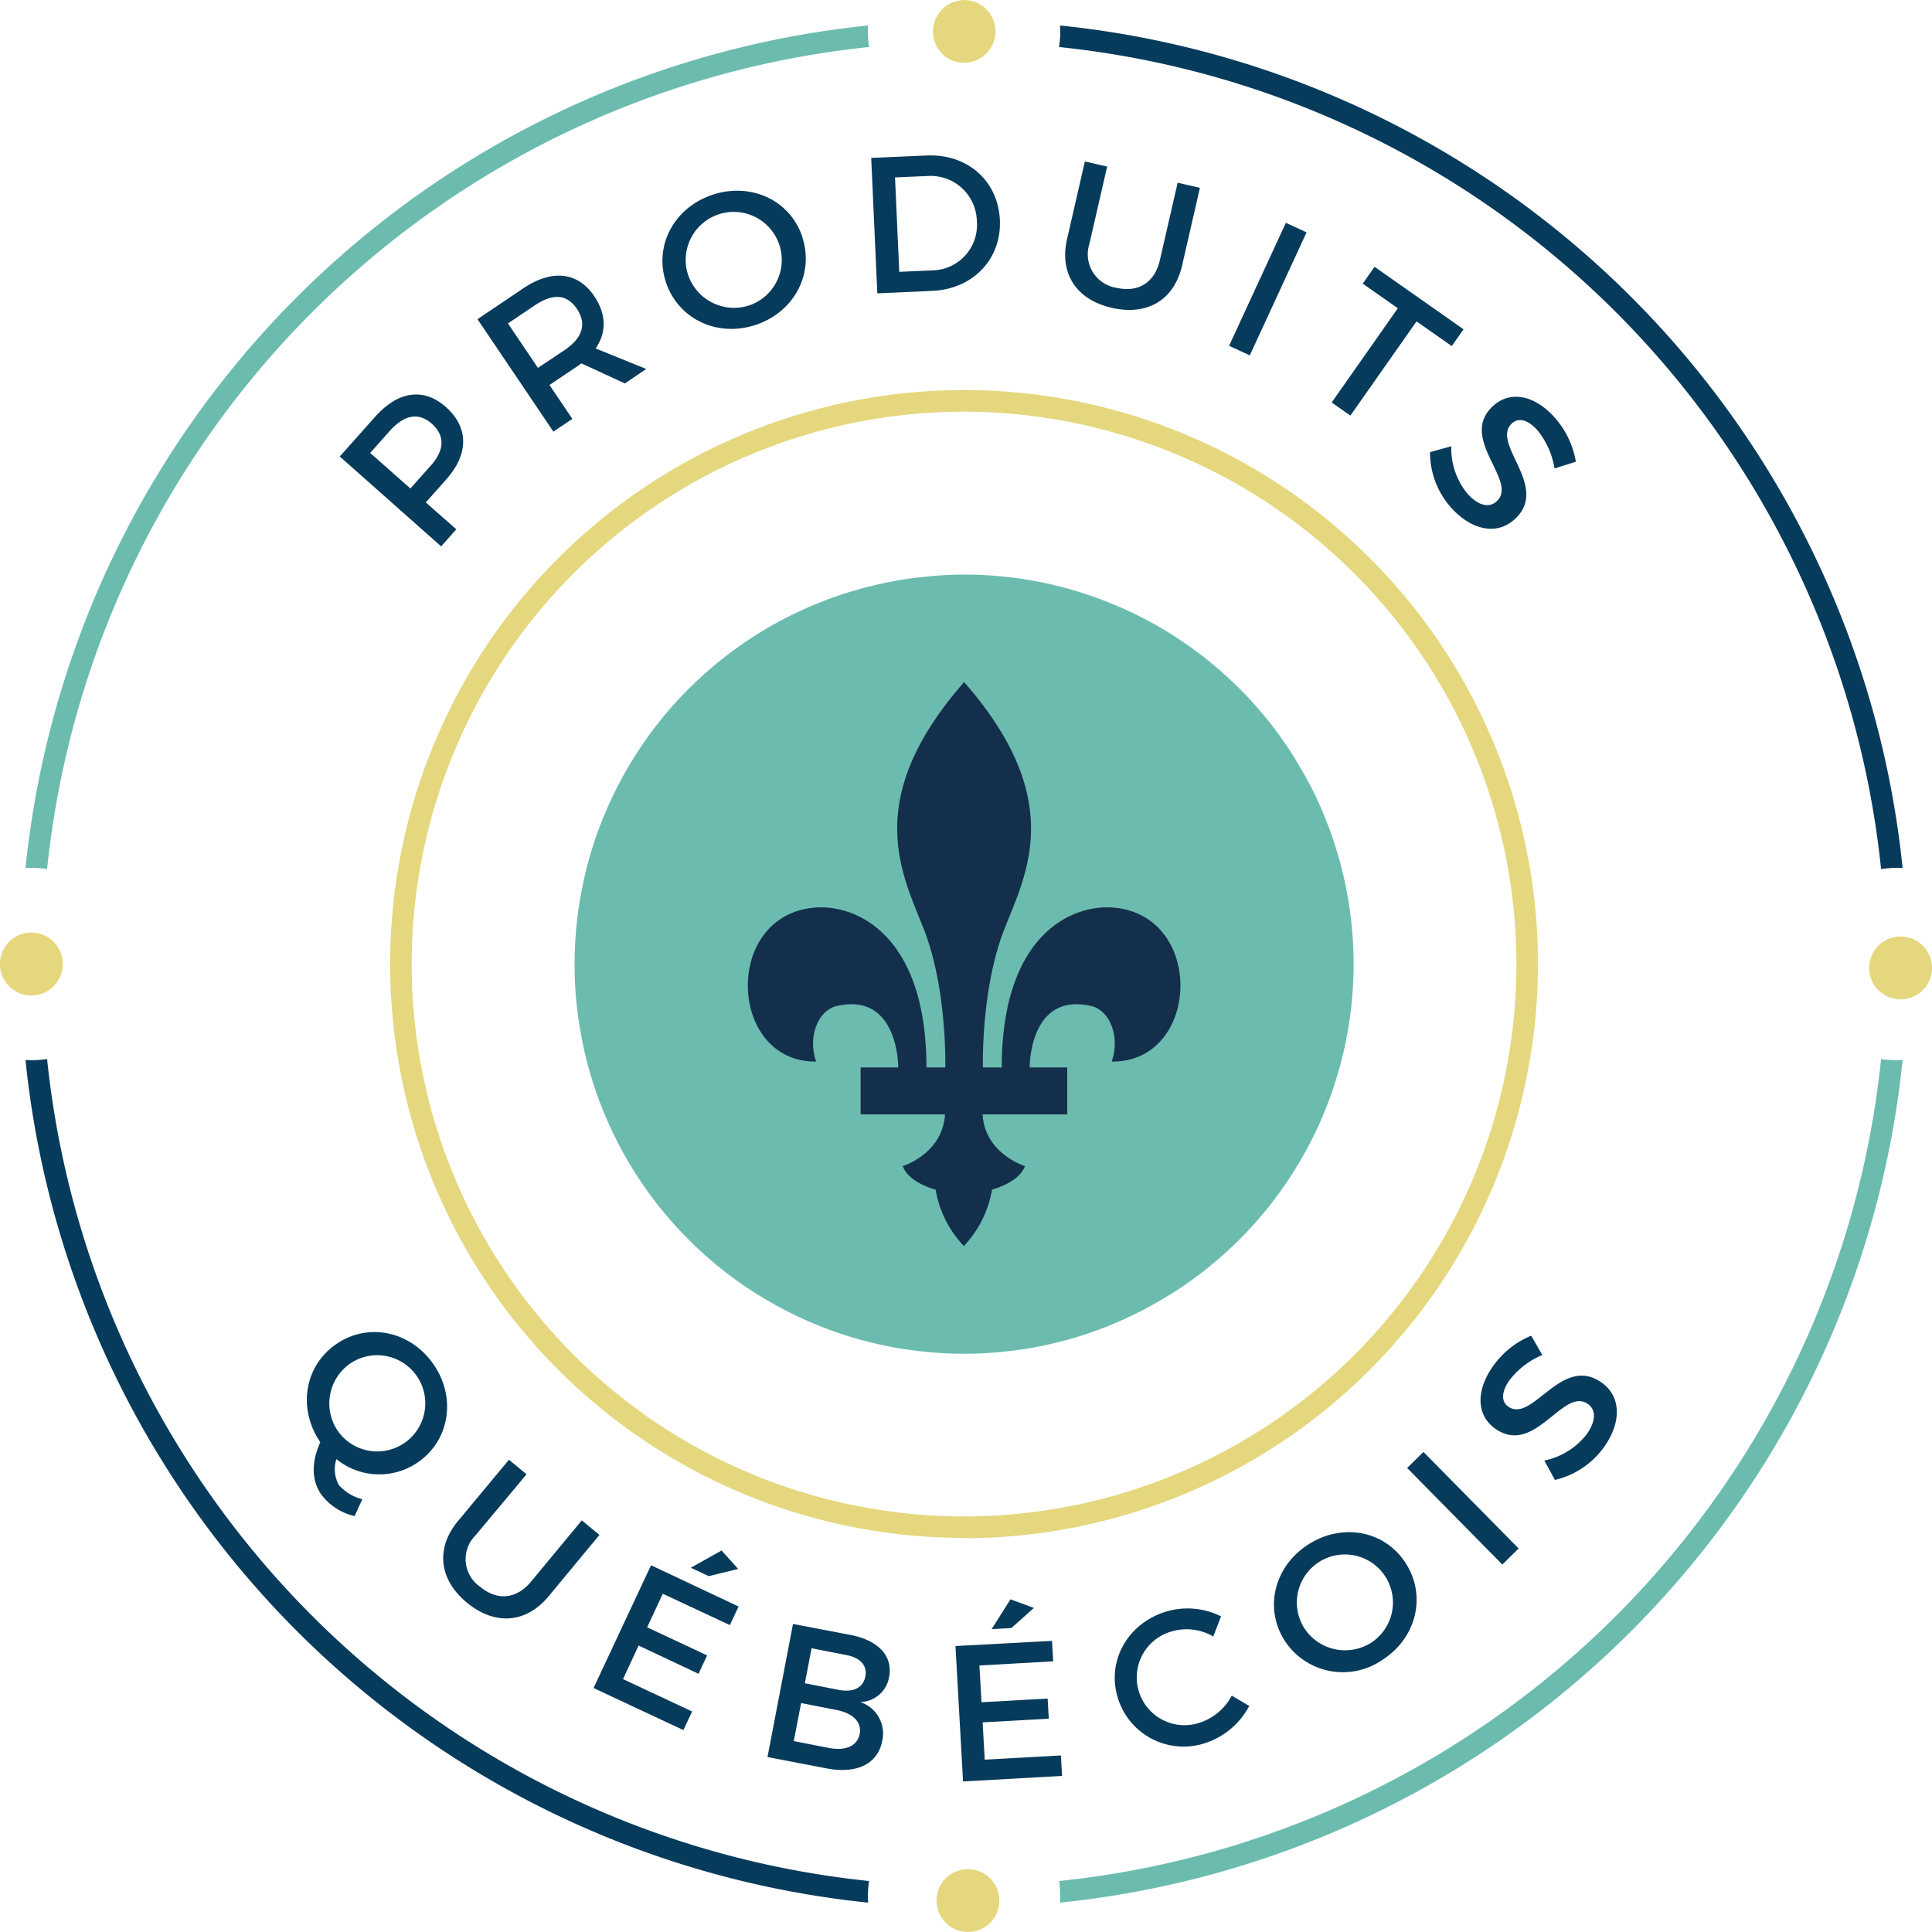 <?xml version="1.0" encoding="UTF-8"?> <svg xmlns="http://www.w3.org/2000/svg" id="a254950c-e12a-49f9-a09e-6192a60667a0" data-name="Calque 1" viewBox="0 0 288 288"><defs><style>.ec5fde52-fb2b-4d4c-add9-1edc07330ef6{fill:#e4d77e;}.a0816718-ac8b-4d4d-9e46-a3cd5215c344{fill:#073b5c;}.a8b65500-bed1-46af-9096-85e3a0c81fc5{fill:#6bbcaf;}.bd2ed008-fb72-487e-8d6e-221d426d6bb4{fill:#142f4b;}</style></defs><path class="ec5fde52-fb2b-4d4c-add9-1edc07330ef6" d="M166.81,390.72a4.62,4.62,0,0,1,1.8.36,5.25,5.25,0,0,1,.81.43,4.94,4.94,0,0,1,.71.59,4.66,4.66,0,0,1,1,1.52,4.39,4.39,0,0,1,.27.87,4.78,4.78,0,0,1,.09.92,4.6,4.6,0,0,1-.09.91,4.83,4.83,0,0,1-.7,1.69,5,5,0,0,1-.58.71,4.87,4.87,0,0,1-.71.58,5.31,5.31,0,0,1-.81.44,5.54,5.54,0,0,1-.88.26,4.7,4.7,0,0,1-1.83,0,5.54,5.54,0,0,1-.88-.26,5.31,5.31,0,0,1-.81-.44,4.87,4.87,0,0,1-.71-.58,4.39,4.39,0,0,1-.58-.71,3.92,3.92,0,0,1-.43-.81,4.48,4.48,0,0,1-.27-.88,4.6,4.6,0,0,1-.09-.91,4.78,4.78,0,0,1,.09-.92,4.39,4.39,0,0,1,.27-.87,3.92,3.92,0,0,1,.43-.81,4,4,0,0,1,.58-.71,4.94,4.94,0,0,1,.71-.59,5.25,5.25,0,0,1,.81-.43,4.62,4.62,0,0,1,1.79-.36Z" transform="translate(-162.13 -251.7)"></path><path class="a0816718-ac8b-4d4d-9e46-a3cd5215c344" d="M445.75,381.11A140.65,140.65,0,0,0,320.14,255.5a13.8,13.8,0,0,1-.14,3.21A137.45,137.45,0,0,1,442.54,381.25,14.37,14.37,0,0,1,445.75,381.11Z" transform="translate(-162.13 -251.7)"></path><path class="ec5fde52-fb2b-4d4c-add9-1edc07330ef6" d="M305.84,251.7a4.86,4.86,0,0,1,1.8.35,5.25,5.25,0,0,1,.81.43,5.7,5.7,0,0,1,.71.59,4.66,4.66,0,0,1,1,1.52,4.28,4.28,0,0,1,.27.88,4.65,4.65,0,0,1,0,1.82,4.28,4.28,0,0,1-.27.88,4.47,4.47,0,0,1-.43.81,5,5,0,0,1-.58.71,4.87,4.87,0,0,1-.71.58,4.56,4.56,0,0,1-.81.44,4.75,4.75,0,0,1-2.71.26,4.45,4.45,0,0,1-.88-.26,4.56,4.56,0,0,1-.81-.44A4.57,4.57,0,0,1,302,259a3.92,3.92,0,0,1-.43-.81,4.28,4.28,0,0,1-.27-.88,4.65,4.65,0,0,1,0-1.82,4.28,4.28,0,0,1,.27-.88,3.92,3.92,0,0,1,.43-.81,4,4,0,0,1,.58-.71,5.05,5.05,0,0,1,.71-.59,5.25,5.25,0,0,1,.81-.43,4.45,4.45,0,0,1,.88-.26A4.68,4.68,0,0,1,305.84,251.7Z" transform="translate(-162.13 -251.7)"></path><path class="ec5fde52-fb2b-4d4c-add9-1edc07330ef6" d="M445.45,391.3a4.68,4.68,0,0,1,.91.09,5.54,5.54,0,0,1,.88.26,5.31,5.31,0,0,1,.81.44,4.87,4.87,0,0,1,.71.58,4.39,4.39,0,0,1,.58.71,4.83,4.83,0,0,1,.7,1.69,4.68,4.68,0,0,1,.09.91,4.78,4.78,0,0,1-.09.92,4.7,4.7,0,0,1-.27.88,4.51,4.51,0,0,1-.43.81,4.87,4.87,0,0,1-.58.71,5.62,5.62,0,0,1-.71.58,5.25,5.25,0,0,1-.81.43,4.64,4.64,0,0,1-3.59,0,5.25,5.25,0,0,1-.81-.43,4.57,4.57,0,0,1-1.29-1.29,5.25,5.25,0,0,1-.43-.81,4.7,4.7,0,0,1-.27-.88,4.78,4.78,0,0,1-.09-.92,4.68,4.68,0,0,1,.09-.91,4.48,4.48,0,0,1,.27-.88,5.25,5.25,0,0,1,.43-.81,5,5,0,0,1,.58-.71,4.87,4.87,0,0,1,.71-.58,5.31,5.31,0,0,1,.81-.44,5.54,5.54,0,0,1,.88-.26A4.7,4.7,0,0,1,445.45,391.3Z" transform="translate(-162.13 -251.7)"></path><path class="a8b65500-bed1-46af-9096-85e3a0c81fc5" d="M305.84,337.35a56.9,56.9,0,0,1,5.69.28,55.93,55.93,0,0,1,5.64.83c1.87.37,3.71.84,5.53,1.39a58.78,58.78,0,0,1,10.51,4.35q2.52,1.35,4.89,2.93t4.58,3.4c1.47,1.2,2.87,2.48,4.22,3.82s2.62,2.75,3.83,4.22,2.33,3,3.39,4.58,2,3.21,2.93,4.89,1.71,3.39,2.44,5.15,1.36,3.54,1.91,5.36a55.9,55.9,0,0,1,1.39,5.53q.56,2.81.84,5.64c.18,1.89.28,3.79.28,5.69s-.1,3.8-.28,5.69-.47,3.77-.84,5.64a55.71,55.71,0,0,1-1.39,5.52q-.82,2.73-1.91,5.37t-2.44,5.15c-.9,1.68-1.87,3.31-2.93,4.89s-2.19,3.1-3.39,4.57-2.49,2.88-3.83,4.22a56.5,56.5,0,0,1-4.22,3.83q-2.21,1.81-4.58,3.4c-1.58,1.05-3.21,2-4.89,2.92A57.86,57.86,0,0,1,322.7,451q-2.73.82-5.53,1.39c-1.86.37-3.74.64-5.64.83a58,58,0,0,1-11.38,0c-1.89-.19-3.77-.46-5.63-.83s-3.71-.84-5.53-1.39-3.61-1.19-5.37-1.92-3.47-1.54-5.15-2.44-3.3-1.87-4.88-2.92a56.53,56.53,0,0,1-4.58-3.4,54.59,54.59,0,0,1-4.22-3.83,56.7,56.7,0,0,1-3.83-4.22,55.66,55.66,0,0,1-3.39-4.57,55,55,0,0,1-2.93-4.89q-1.35-2.52-2.44-5.15t-1.92-5.37q-.83-2.73-1.38-5.52t-.84-5.64a58,58,0,0,1,0-11.38q.28-2.84.84-5.64c.37-1.86.83-3.71,1.38-5.53s1.19-3.6,1.92-5.36,1.54-3.47,2.44-5.15a55,55,0,0,1,2.93-4.89,55.81,55.81,0,0,1,3.39-4.58c1.21-1.47,2.48-2.87,3.83-4.22a58.71,58.71,0,0,1,8.8-7.22q2.37-1.58,4.88-2.93c1.68-.89,3.4-1.71,5.15-2.43s3.55-1.37,5.37-1.92,3.66-1,5.53-1.39a56.16,56.16,0,0,1,5.63-.83A56.9,56.9,0,0,1,305.84,337.35Z" transform="translate(-162.13 -251.7)"></path><path class="ec5fde52-fb2b-4d4c-add9-1edc07330ef6" d="M305.84,313.07a82.34,82.34,0,1,0,82.34,82.34A82.43,82.43,0,0,0,305.84,313.07Zm0,167.88a85.55,85.55,0,1,1,85.55-85.54A85.64,85.64,0,0,1,305.84,481Z" transform="translate(-162.13 -251.7)"></path><path class="a0816718-ac8b-4d4d-9e46-a3cd5215c344" d="M212.48,465A7.17,7.17,0,1,0,214.27,455,7.26,7.26,0,0,0,212.48,465Zm2.51,12.7a8.59,8.59,0,0,1-5-3.26c-1.45-2.09-1.43-4.88-.11-7.75-3.41-5-2.39-11.35,2.38-14.63s11.05-1.93,14.48,3,2.44,11.34-2.31,14.62a10.11,10.11,0,0,1-12.15-.47,4.84,4.84,0,0,0,.36,3.85,6.75,6.75,0,0,0,3.5,2.12Z" transform="translate(-162.13 -251.7)"></path><path class="a0816718-ac8b-4d4d-9e46-a3cd5215c344" d="M233.72,488.25c2.54,2.1,5.4,1.85,7.59-.8l7.55-9.11,2.63,2.17-7.55,9.11c-3.37,4.07-8,4.44-12.19,1s-4.72-8.11-1.35-12.18L238,469.3l2.62,2.17L233,480.59A5,5,0,0,0,233.72,488.25Z" transform="translate(-162.13 -251.7)"></path><path class="a0816718-ac8b-4d4d-9e46-a3cd5215c344" d="M272.17,485.58l-4.39,1.07-2.67-1.25,4.58-2.57Zm.06,5.6-1.3,2.77-10-4.67-2.33,5,8.94,4.19-1.28,2.74L257.33,497,255,502l10.3,4.83-1.3,2.77-13.39-6.27,8.57-18.3Z" transform="translate(-162.13 -251.7)"></path><path class="a0816718-ac8b-4d4d-9e46-a3cd5215c344" d="M291.13,501.6c.31-1.64-.78-2.82-2.92-3.2l-5.1-1-1,5.22,5.1,1C289.34,504,290.8,503.31,291.13,501.6Zm-.85,8.57c.34-1.75-1-3.13-3.63-3.6l-5.1-1-1.09,5.67,5.1,1C288.17,512.76,289.92,512,290.28,510.17Zm4.39-8.5a4.46,4.46,0,0,1-4.33,3.75,4.91,4.91,0,0,1,3.29,5.83c-.66,3.41-3.8,4.92-8.28,4.06l-8.81-1.69,3.8-19.84,8.62,1.65C293.07,496.22,295.26,498.58,294.67,501.67Z" transform="translate(-162.13 -251.7)"></path><path class="a0816718-ac8b-4d4d-9e46-a3cd5215c344" d="M316.25,491.39l-3.36,3-2.94.16,2.81-4.44Zm2.7,4.91.18,3.05-11,.62.31,5.48,9.86-.55.17,3-9.86.55.31,5.56,11.36-.63.17,3.05-14.76.83-1.13-20.19Z" transform="translate(-162.13 -251.7)"></path><path class="a0816718-ac8b-4d4d-9e46-a3cd5215c344" d="M336.84,494.88a7.12,7.12,0,1,0,4.25,13.58,8.33,8.33,0,0,0,4.66-4l2.6,1.55a11.46,11.46,0,0,1-6.47,5.5,10.25,10.25,0,0,1-13.11-6.68c-1.71-5.48,1.41-11.08,7.11-12.87a11.15,11.15,0,0,1,8.27.69l-1.16,3A7.86,7.86,0,0,0,336.84,494.88Z" transform="translate(-162.13 -251.7)"></path><path class="a0816718-ac8b-4d4d-9e46-a3cd5215c344" d="M356.55,494.39a7.25,7.25,0,0,0,10,2.17,7.16,7.16,0,1,0-10-2.17Zm15.16-9.62c3.1,4.87,1.55,11.16-3.55,14.39a10.35,10.35,0,0,1-14.54-2.91c-3.1-4.9-1.51-11.11,3.59-14.35S368.62,479.89,371.71,484.77Z" transform="translate(-162.13 -251.7)"></path><rect class="a0816718-ac8b-4d4d-9e46-a3cd5215c344" x="378.49" y="466.45" width="3.41" height="20.21" transform="translate(-387.24 152.36) rotate(-44.59)"></rect><path class="a0816718-ac8b-4d4d-9e46-a3cd5215c344" d="M387.12,457.48c-1.14,1.63-1.27,3.12-.16,3.9,3.63,2.52,7.92-7.78,13.88-3.61,3,2.07,3,6,.43,9.6a12.49,12.49,0,0,1-7.35,4.94l-1.58-2.89a10.72,10.72,0,0,0,6.33-3.93c1.36-1.95,1.43-3.62.15-4.51-3.7-2.57-7.87,7.82-13.77,3.71-2.85-2-2.92-5.66-.41-9.26a13.06,13.06,0,0,1,5.74-4.62l1.66,2.88A12,12,0,0,0,387.12,457.48Z" transform="translate(-162.13 -251.7)"></path><path class="a0816718-ac8b-4d4d-9e46-a3cd5215c344" d="M226.49,314.85c-2-1.75-4.11-1.28-6.18,1l-3,3.37,6,5.3,3-3.37C228.37,318.87,228.54,316.68,226.49,314.85Zm2.09-2.49c3.41,3,3.47,7,.1,10.77l-3.08,3.47,4.55,4-2.26,2.55-15.11-13.4,5.34-6C221.49,310,225.3,309.45,228.58,312.36Z" transform="translate(-162.13 -251.7)"></path><path class="a0816718-ac8b-4d4d-9e46-a3cd5215c344" d="M246.33,303.86c2.59-1.75,3.32-3.86,1.79-6.13s-3.68-2.25-6.27-.51l-4,2.69,4.47,6.63Zm8.95,5-6.49-3a7.19,7.19,0,0,1-.75.54l-4,2.69,3.41,5.05-2.83,1.9-11.31-16.76,6.8-4.58c4.28-2.9,8.16-2.48,10.61,1.16,1.81,2.69,1.84,5.42.2,7.78l7.54,3.06Z" transform="translate(-162.13 -251.7)"></path><path class="a0816718-ac8b-4d4d-9e46-a3cd5215c344" d="M264.71,292.7a7.24,7.24,0,0,0,9.18,4.5,7.16,7.16,0,1,0-9.18-4.5Zm17-5.7c1.84,5.48-1.18,11.2-6.9,13.12s-11.57-.85-13.4-6.32,1.2-11.15,6.92-13.06S279.9,281.53,281.73,287Z" transform="translate(-162.13 -251.7)"></path><path class="a0816718-ac8b-4d4d-9e46-a3cd5215c344" d="M307.75,284.69a6.89,6.89,0,0,0-7.38-6.75l-4.82.21.63,14.07,5-.22A6.77,6.77,0,0,0,307.75,284.69Zm3.43-.18c.25,5.82-4,10.28-10.08,10.55l-8.19.37L292,275.24l8.28-.36C306.35,274.61,310.92,278.66,311.18,284.51Z" transform="translate(-162.13 -251.7)"></path><path class="a0816718-ac8b-4d4d-9e46-a3cd5215c344" d="M328.6,294.61c3.21.73,5.66-.78,6.43-4.13l2.65-11.54,3.32.76-2.65,11.55c-1.18,5.15-5.15,7.55-10.47,6.34s-7.86-5.13-6.68-10.28l2.65-11.54,3.32.76-2.65,11.54A5.06,5.06,0,0,0,328.6,294.61Z" transform="translate(-162.13 -251.7)"></path><rect class="a0816718-ac8b-4d4d-9e46-a3cd5215c344" x="341.02" y="293.07" width="20.19" height="3.4" transform="translate(-225.8 238.33) rotate(-65.22)"></rect><polygon class="a0816718-ac8b-4d4d-9e46-a3cd5215c344" points="218.17 49.09 216.41 51.59 211.16 47.91 201.3 61.95 198.51 60 208.37 45.95 203.14 42.28 204.9 39.77 218.17 49.09"></polygon><path class="a0816718-ac8b-4d4d-9e46-a3cd5215c344" d="M391.29,315.81c-1.34-1.48-2.76-1.94-3.77-1-3.28,3,5.79,9.47.36,14.33-2.68,2.42-6.45,1.55-9.43-1.76a12.37,12.37,0,0,1-3.15-8.28l3.17-.88a10.64,10.64,0,0,0,2.4,7.06c1.58,1.76,3.19,2.21,4.35,1.16,3.35-3-5.83-9.44-.49-14.25,2.57-2.32,6.17-1.56,9.11,1.7a13.21,13.21,0,0,1,3.2,6.64l-3.18,1A12.1,12.1,0,0,0,391.29,315.81Z" transform="translate(-162.13 -251.7)"></path><path class="bd2ed008-fb72-487e-8d6e-221d426d6bb4" d="M328.18,387c-6.21-.57-16.72,4-16.72,23.82h-2.81s-.33-11.77,3.27-20.8c3.35-8.41,9.08-19.31-6.07-36.65-15.16,17.34-9.42,28.24-6.08,36.65,3.59,9,3.27,20.8,3.27,20.8h-2.81c0-19.79-10.51-24.38-16.72-23.82-13.72,1.25-12.77,23.1.29,22.95-1.3-3.61.24-7.65,3.08-8.29,9.24-2.1,9.15,9.16,9.15,9.16h-5.61v7H303c-.34,5.87-6.3,7.71-6.3,7.71.91,2.53,4.9,3.5,4.9,3.5a16,16,0,0,0,4.21,8.41,16.11,16.11,0,0,0,4.2-8.41s4-1,4.91-3.5c0,0-6-1.84-6.31-7.71h12.61v-7h-5.6s-.1-11.26,9.15-9.16c2.84.64,4.37,4.68,3.07,8.29C341,410.11,341.9,388.25,328.18,387Z" transform="translate(-162.13 -251.7)"></path><path class="a8b65500-bed1-46af-9096-85e3a0c81fc5" d="M442.54,409.57A137.43,137.43,0,0,1,320,532.1a13.89,13.89,0,0,1,.14,3.22A140.65,140.65,0,0,0,445.75,409.71,15,15,0,0,1,442.54,409.57Z" transform="translate(-162.13 -251.7)"></path><path class="ec5fde52-fb2b-4d4c-add9-1edc07330ef6" d="M306.42,530.33a4.6,4.6,0,0,1,.91.09,5.24,5.24,0,0,1,.88.26,5.31,5.31,0,0,1,.81.44,4.57,4.57,0,0,1,1.29,1.29,4.51,4.51,0,0,1,.44.81,5.24,5.24,0,0,1,.26.88,4.6,4.6,0,0,1,.09.91,4.78,4.78,0,0,1-.09.92,5.13,5.13,0,0,1-.26.87,4.51,4.51,0,0,1-.44.81,4,4,0,0,1-.58.71,4.45,4.45,0,0,1-.71.59,5.25,5.25,0,0,1-.81.43,4.48,4.48,0,0,1-.88.27,4.6,4.6,0,0,1-.91.09,4.78,4.78,0,0,1-.92-.09,4.7,4.7,0,0,1-.88-.27,5.25,5.25,0,0,1-.81-.43,4.38,4.38,0,0,1-.7-.59,4,4,0,0,1-.59-.71,4.47,4.47,0,0,1-.43-.81,4.39,4.39,0,0,1-.27-.87,4.78,4.78,0,0,1-.09-.92,4.6,4.6,0,0,1,.09-.91,4.6,4.6,0,0,1,1.29-2.4,4.31,4.31,0,0,1,.7-.58,5.31,5.31,0,0,1,.81-.44,5.54,5.54,0,0,1,.88-.26A4.78,4.78,0,0,1,306.42,530.33Z" transform="translate(-162.13 -251.7)"></path><path class="a0816718-ac8b-4d4d-9e46-a3cd5215c344" d="M291.68,532.1A137.43,137.43,0,0,1,169.15,409.57a15.08,15.08,0,0,1-3.22.14A140.67,140.67,0,0,0,291.54,535.32,15.08,15.08,0,0,1,291.68,532.1Z" transform="translate(-162.13 -251.7)"></path><path class="a8b65500-bed1-46af-9096-85e3a0c81fc5" d="M291.54,255.5A140.67,140.67,0,0,0,165.93,381.11a14.46,14.46,0,0,1,3.22.14A137.43,137.43,0,0,1,291.68,258.71,15,15,0,0,1,291.54,255.5Z" transform="translate(-162.13 -251.7)"></path></svg> 